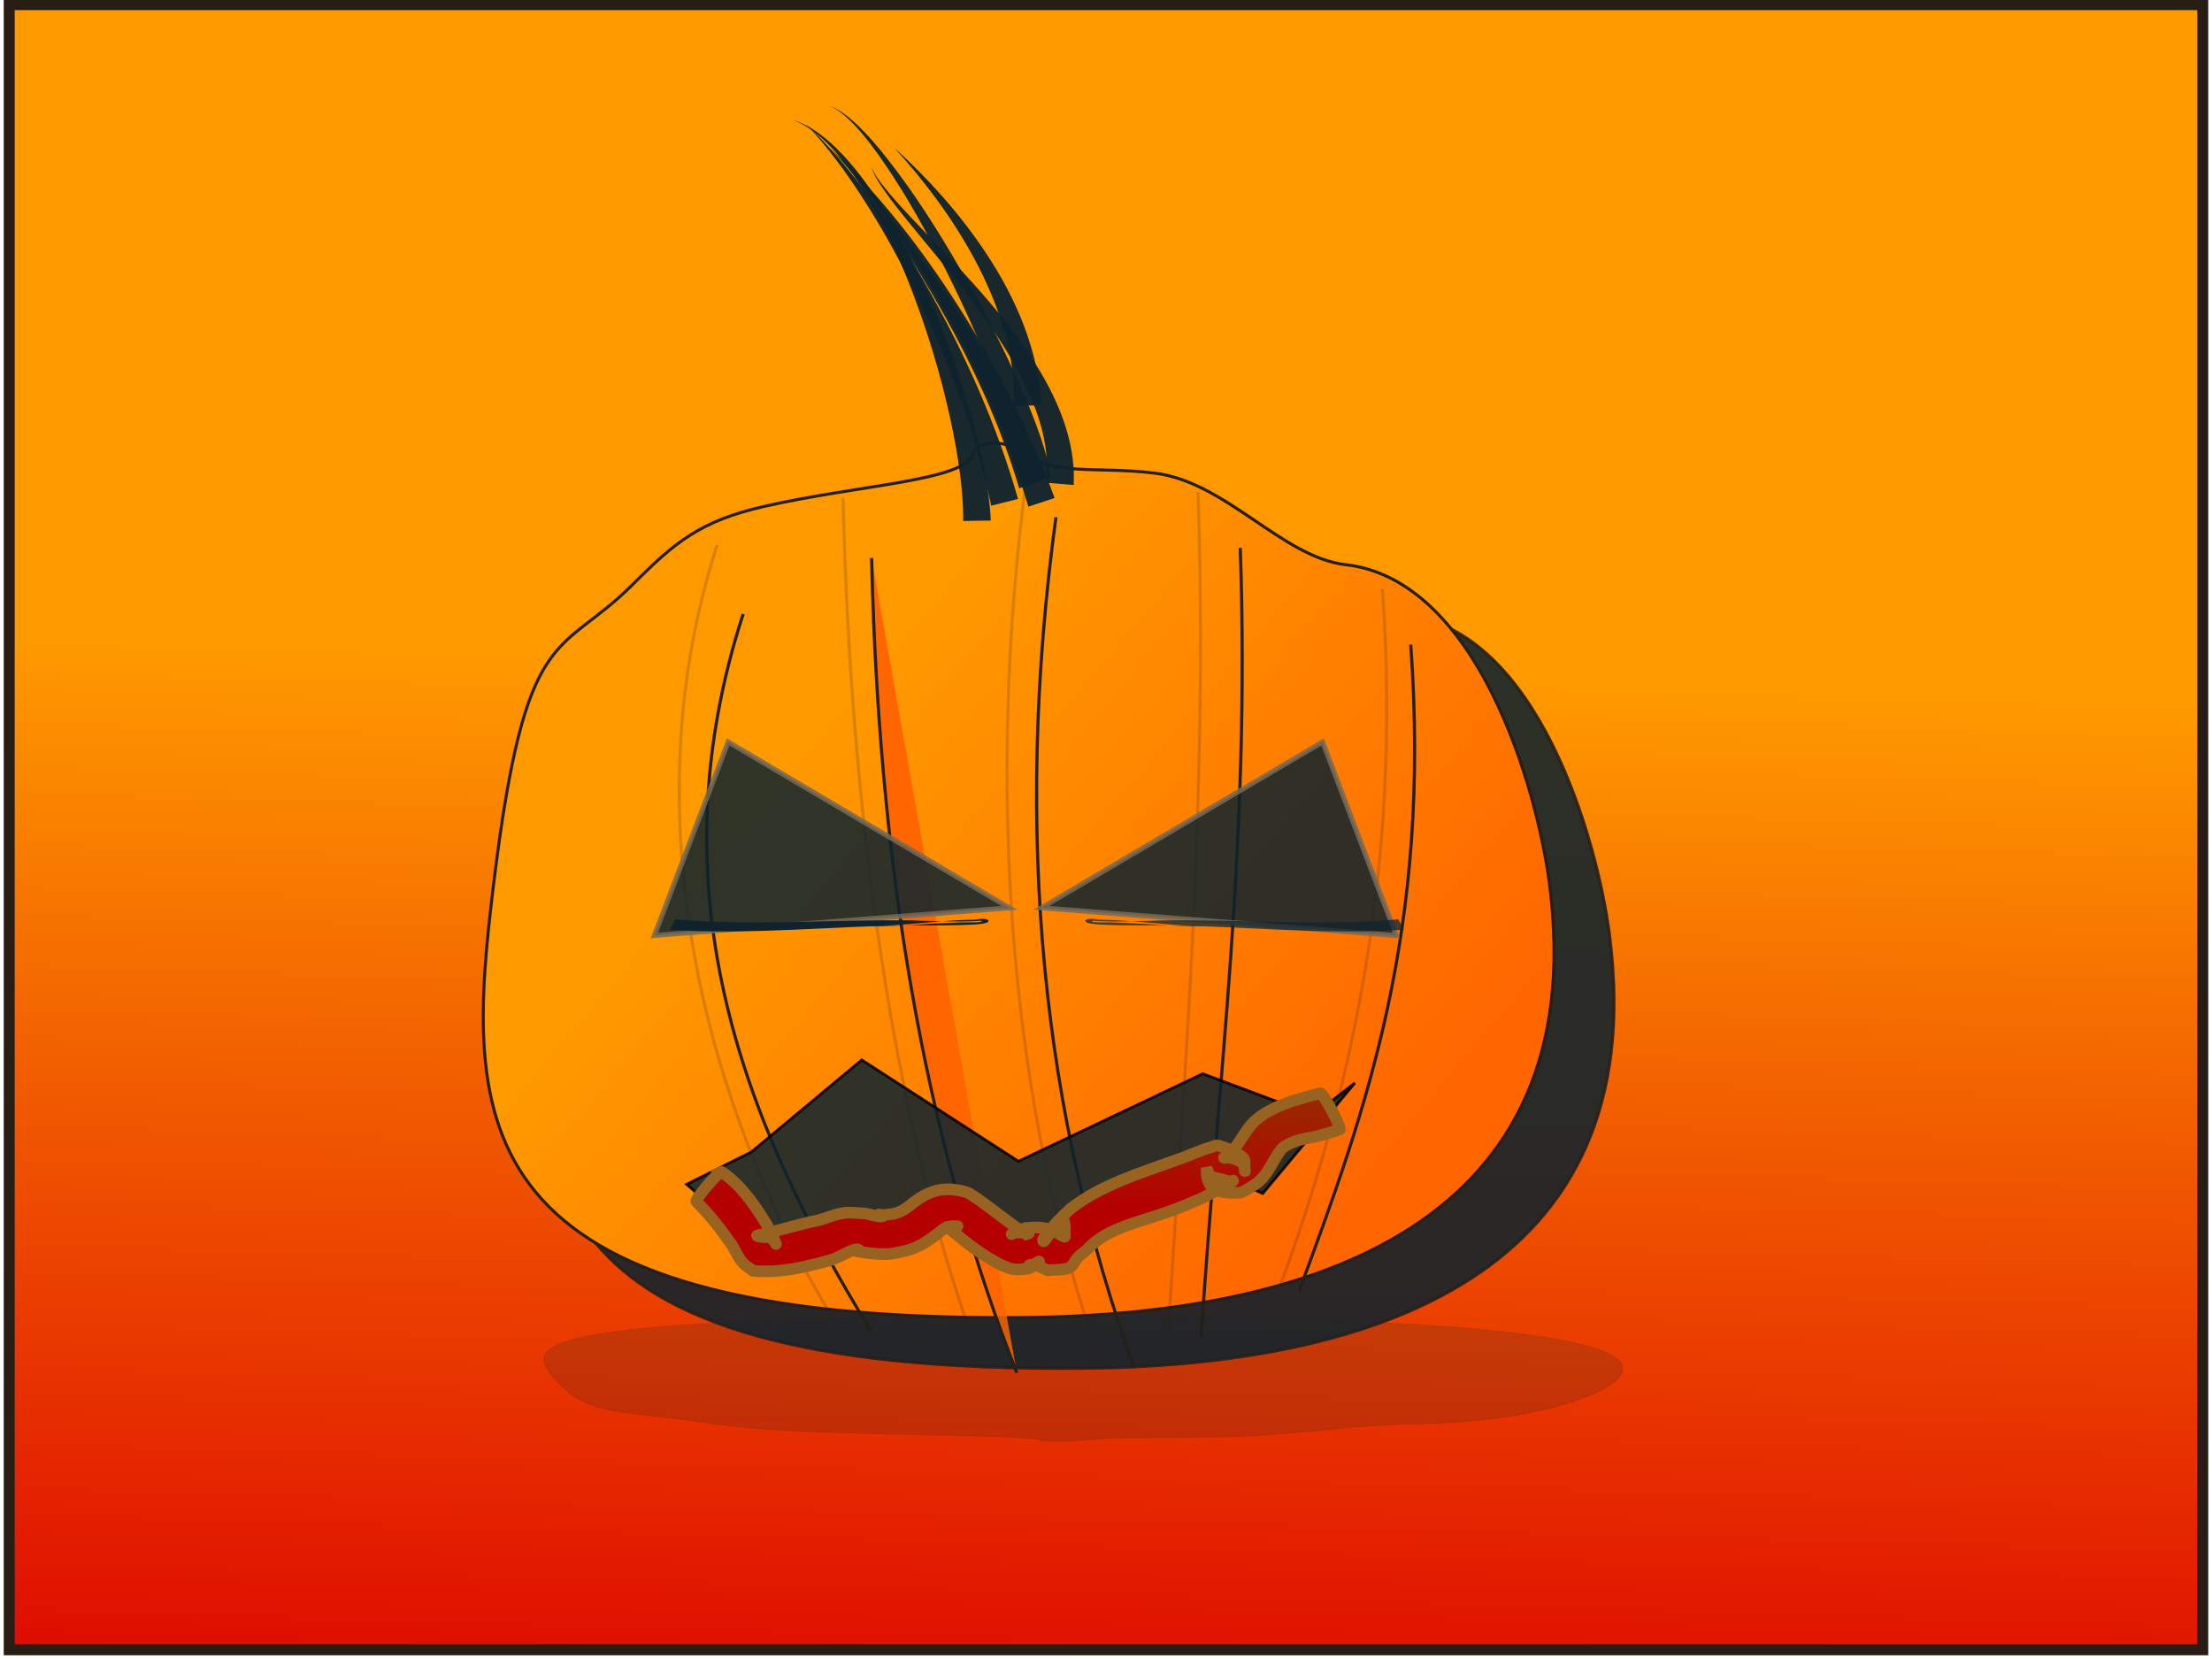 <?xml version="1.0" encoding="UTF-8"?>
<svg version="1.1" viewBox="0 0 800 600" xmlns="http://www.w3.org/2000/svg">
<defs>
<filter id="l" x="-.412" y="-.067" width="1.825" height="1.134">
<feGaussianBlur stdDeviation="5.925"/>
</filter>
<filter id="k" x="-1.161" y="-.055" width="3.322" height="1.11">
<feGaussianBlur stdDeviation="5.925"/>
</filter>
<filter id="j" x="-.489" y="-.051" width="1.977" height="1.102">
<feGaussianBlur stdDeviation="5.925"/>
</filter>
<filter id="i" x="-.328" y="-.053" width="1.656" height="1.107">
<feGaussianBlur stdDeviation="5.925"/>
</filter>
<filter id="h" x="-.289" y="-.061" width="1.578" height="1.121">
<feGaussianBlur stdDeviation="5.925"/>
</filter>
<filter id="g" x="-.141" y="-.802" width="1.282" height="2.603">
<feGaussianBlur stdDeviation="22.771"/>
</filter>
<filter id="f" x="-.125" y="-.45" width="1.249" height="1.9">
<feGaussianBlur stdDeviation="12.086"/>
</filter>
<filter id="a" x="-.032" y="-.303" width="1.063" height="1.606">
<feGaussianBlur stdDeviation="1.494"/>
</filter>
<linearGradient id="d" x1="530" x2="333.33" y1="431.67" y2="265" gradientTransform="translate(-21.667 -18.333)" gradientUnits="userSpaceOnUse">
<stop stop-color="#f60" offset="0"/>
<stop stop-color="#f90" offset="1"/>
</linearGradient>
<filter id="e">
<feGaussianBlur stdDeviation="5.049"/>
</filter>
<linearGradient id="c" x1="303.33" x2="305" y1="435" y2="355" gradientUnits="userSpaceOnUse">
<stop stop-color="#b50000" offset="0"/>
<stop stop-color="#804d00" offset="1"/>
</linearGradient>
<linearGradient id="b" x1="85" x2="73.333" y1="235" y2="630" gradientUnits="userSpaceOnUse">
<stop stop-color="#f90" offset="0"/>
<stop stop-color="#dc0000" offset="1"/>
</linearGradient>
</defs>
<rect x="3.333" y="1.667" width="793.33" height="595" rx="172.09" ry="0" fill="url(#b)" stroke="#281d14" stroke-width="3.967"/>
<path d="m582.09 338.24c15.73 122.92-85.5 155.74-190.96 156.6-203.79 1.67-201.4-70.74-190.95-156.6 11.667-95.895 23.603-81.683 50.485-108.67 15.155-15.212 24.424-22.839 47.284-28.058 35.314-8.062 72.845-9.159 75.906-19.249 1.65-5.439 12.921-4.154 17.283-0.633 11.333 9.148 26.049 5.191 48.012 7.804 25.895 3.081 46.213 30.507 69.255 33.133 47.542 5.418 69.206 80.632 73.691 115.67z" fill="#0e232e" filter="url(#e)" opacity=".727" stroke="#281e18" stroke-width="1.093"/>
<path d="m582.09 338.24c15.73 122.92-85.5 155.74-190.96 156.6-203.79 1.67-201.4-70.74-190.95-156.6 11.667-95.895 23.603-81.683 50.485-108.67 15.155-15.212 24.424-22.839 47.284-28.058 35.314-8.062 72.845-9.159 75.906-19.249 1.65-5.439 12.921-4.154 17.283-0.633 11.333 9.148 26.049 5.191 48.012 7.804 25.895 3.081 46.213 30.507 69.255 33.133 47.542 5.418 69.206 80.632 73.691 115.67z" fill="#0e232e" opacity=".727" stroke="#281e18" stroke-width="1.093"/>
<path d="m560.42 319.9c15.732 122.92-85.498 155.74-190.96 156.61-203.8 1.667-201.4-70.748-190.96-156.61 11.667-95.895 23.603-81.683 50.485-108.67 15.155-15.212 24.424-22.839 47.284-28.058 35.314-8.062 72.845-9.159 75.906-19.249 1.65-5.439 12.921-4.154 17.283-0.633 11.333 9.148 26.049 5.191 48.012 7.804 25.895 3.081 46.213 30.507 69.255 33.133 47.542 5.418 69.206 80.632 73.691 115.67z" fill="url(#d)" stroke="#281e18" stroke-width="1.093"/>
<path transform="matrix(1.212 0 0 1.105 -42.31 -19.191)" d="m295 453.33c-39.977-71.08-64.57-146.26-38.333-235" fill="none" filter="url(#h)" stroke="#281e18" stroke-width=".944"/>
<path transform="matrix(1.212 0 0 1.105 -42.31 -19.191)" d="m338.33 466.67c-24.56-68.65-40.95-153.65-43.33-266.67" fill="#f60" filter="url(#i)" stroke="#281e18" stroke-width=".944"/>
<path transform="matrix(1.212 0 0 1.105 -42.31 -19.191)" d="m373.33 465c-27.09-82.05-36.23-174.07-23.33-278.33" fill="none" filter="url(#j)" stroke="#281e18" stroke-width=".944"/>
<path transform="matrix(1.212 0 0 1.105 -42.31 -19.191)" d="m393.33 455c4.94-84.54 14.74-161.78 11.67-258.33" fill="none" filter="url(#k)" stroke="#281e18" stroke-width=".944"/>
<path transform="matrix(1.212 0 0 1.105 -47.31 -19.191)" d="m426.67 440c19.84-58.92 39.53-118.03 33.33-211.67" fill="none" filter="url(#l)" stroke="#281e18" stroke-width=".944"/>
<path d="m303.23 480.1c-48.47-78.57-75.66-184.92-43.85-283.02" fill="none" opacity=".181" stroke="#281e18" stroke-width="1.093"/>
<path d="m355.77 494.84c-29.78-75.89-47.99-189.84-50.87-314.78" fill="none" opacity=".181" stroke="#281e18" stroke-width="1.093"/>
<path d="m398.21 493c-32.85-90.7-42.27-207.42-26.63-322.68" fill="none" opacity=".181" stroke="#281e18" stroke-width="1.093"/>
<path d="m422.45 481.95c5.986-93.454 14.534-197.18 10.812-303.91" fill="none" opacity=".181" stroke="#281e18" stroke-width="1.093"/>
<path d="m462.87 465.36c24.053-65.131 44.601-148.81 37.081-252.32" fill="none" opacity=".181" stroke="#281e18" stroke-width="1.093"/>
<path d="m348.33 188.41 9.999-0.149c-0.275-6.142-1.146-12.123-2.253-17.95-1.343-7.105-3.064-14.093-5.017-20.976v-1e-5c-4.405-15.534-9.975-30.695-16.597-45.335l-1e-5 -1e-5c-6.255-13.848-13.439-27.417-22.589-39.56-3.719-4.937-7.801-9.653-12.503-13.666-3.764-3.217-7.998-6.025-12.707-7.438 4.615 1.695 8.588 4.718 12.106 8.1 4.387 4.225 8.095 9.089 11.463 14.165 8.285 12.492 14.489 26.215 19.839 40.228 1e-5 0 1e-5 1e-5 1e-5 1e-5 5.64 14.799 10.188 29.979 13.561 45.374h1e-5c1.493 6.818 2.745 13.657 3.611 20.506 0.708 5.644 1.189 11.231 1.087 16.701z" fill="#0e232e" fill-rule="evenodd" opacity=".956"/>
<path d="m358.48 182.89 9.698-2.441c-7.569-26.481-18.78-51.63-32.114-75.358-6.555-11.672-13.702-23.016-21.61-33.784v-6e-6c-6.88-9.381-14.34-18.383-22.79-26.31 7.927 8.452 14.728 17.844 20.954 27.567 7.145 11.163 13.473 22.811 19.199 34.733v1e-5c11.648 24.271 21.028 49.592 26.666 75.587z" fill="#0e232e" fill-rule="evenodd" opacity=".956"/>
<path d="m371.92 183.24 9.494-3.141c-8.952-24.351-20.803-47.437-34.644-69.083-13.39-20.963-28.72-40.794-46.77-57.687 16.892 18.052 30.698 38.657 42.54 60.192 12.221 22.245 22.3 45.599 29.379 69.712z" fill="#0e232e" fill-rule="evenodd" opacity=".956"/>
<path d="m378.35 174.58 9.965 0.836c0.315-6.54-0.59-12.96-2.319-19.017-1.82-6.388-4.462-12.402-7.544-18.061-6.566-12.047-14.969-22.729-23.801-32.786-8.147-9.287-16.784-18.004-25.178-26.926-3.218-3.421-6.404-6.854-9.328-10.513-2.01-2.526-4.02-5.097-5.15-8.12 0.908 3.098 2.746 5.875 4.577 8.537 2.669 3.89 5.623 7.583 8.589 11.235 7.739 9.534 15.719 18.861 23.056 28.577v1e-5c7.966 10.56 15.366 21.51 20.662 33.265 2.481 5.505 4.493 11.15 5.66 16.872 1.098 5.402 1.478 10.875 0.807 16.096z" fill="#0e232e" fill-rule="evenodd" opacity=".956"/>
<path d="m366.67 146.72 9.999-0.102c-1.191-20.369-9.422-39.114-20.223-55.309-9.391-14.125-20.741-26.702-33.11-37.973 11.271 12.369 21.299 25.834 29.116 40.371 8.931 16.673 15.019 35.048 14.218 53.013z" fill="#0e232e" fill-rule="evenodd" opacity=".956"/>
<path d="m370.01 173.72 9.971-0.767c-0.59-5.31-2.05-10.173-3.599-14.704-2.148-6.389-4.68-12.567-7.357-18.614-6.55-14.811-14.054-29.117-22.135-43.029v-7e-6c-7.769-13.385-16.072-26.537-25.611-38.729v-6e-6c-3.603-4.607-7.396-9.115-11.678-13.112-1.611-1.504-3.3-2.938-5.127-4.17-1.392-0.94-2.876-1.781-4.478-2.259 1.568 0.579 2.973 1.503 4.291 2.518 1.727 1.331 3.297 2.849 4.794 4.434 3.979 4.216 7.424 8.893 10.706 13.682 0 1e-6 1e-5 2e-6 1e-5 3e-6 8.676 12.669 16.029 26.166 22.884 39.91v7e-6c7.116 14.276 13.605 28.831 19.076 43.702 2.234 6.075 4.291 12.163 5.921 18.296 1.169 4.478 2.211 8.769 2.342 12.841z" fill="#0e232e" fill-rule="evenodd" opacity=".956"/>
<path d="m368.6 176.6 9.471-3.208c-8.69-22.81-20.5-44.09-33.92-64.07-11.38-16.941-23.93-32.873-35.82-49.32 10.612 17.296 21.963 34.182 31.912 51.734 11.739 20.71 21.698 42.374 28.352 64.87z" fill="#0e232e" fill-rule="evenodd" opacity=".956"/>
<path transform="matrix(1.007 0 0 .662 -1.025 148.54)" d="m582.09 528.6c15.732-26.492-85.498-33.566-190.96-33.752-203.8-0.359-201.4 15.248-190.96 33.752 11.667 20.668 23.603 17.605 50.485 23.42 15.155 3.279 24.424 4.922 47.284 6.047 35.314 1.737 72.845 1.974 75.906 4.149 1.65 1.172 12.921 0.895 17.283 0.136 11.333-1.972 26.049-1.119 48.012-1.682 25.895-0.664 46.213-6.575 69.255-7.141 47.542-1.168 69.206-17.378 73.691-24.929z" fill="#0e232e" filter="url(#g)" opacity=".41" stroke="#281e18" stroke-width=".507"/>
<path d="m236.67 338.33 26.667-70 101.67 60z" fill="#0e232e" opacity=".859" stroke="#766a59" stroke-width="1.8"/>
<path d="m271.67 416.67 40-33.333 56.66 36.66 66.67-31.67 40 15 15-11.667-33.333 40-25-11.667-45 36.667-40-15-73.333 8.333-25-21.667z" fill="#0e232e" opacity=".859" stroke="#000" stroke-width="1px"/>
<path d="m261 423.83c6.696 4.543 11.358 11.124 15.558 17.9 1.725 2.544 2.808 5.427 4.088 8.199 0.058 0.126-0.035-0.289-0.121-0.397-0.573-0.719-1.223-1.372-1.835-2.058-1.603-0.155-3.307 0.117-4.809-0.464-0.647-0.25 1.314-0.447 1.983-0.629 1.203-0.327 2.425-0.58 3.631-0.897 4.589-1.208 9.146-2.48 13.76-3.597 4.581-0.558 8.933-3.261 13.6-3.32 2.016-0.025 4.027 0.213 6.04 0.32 1.336 0.137 5.169 1.486 6.41 0.964 0.581-0.244-2.03 0.308-1.867-0.301 0.17-0.637 1.318-0.042 1.974-0.099 0.678-0.059 1.351-0.165 2.027-0.248 3.376-0.18 5.686-1.648 8.224-3.712 6.074-4.87 11.543-6.614 19.466-4.436 1.62 0.445 2.925 1.654 4.388 2.481 5.933 4.214 11.532 8.877 17.626 12.869 1.635-0.525 2.213-0.665-4.267-0.632-0.388 2e-3 -0.682 0.37-1.019 0.564-0.108 0.062 0.225-0.108 0.334-0.169 3.158-1.767 1.364-1.028 4.846-2.057 4.235-0.334 6.997-0.344 10.664 1.409 1.147 0.548 2.146 1.441 3.37 1.788 0.098 0.028 6e-3 -0.205 9e-3 -0.307 0.966-15.463-7.439 4.357-7.843 1.712-0.139-0.91 0.949-1.58 1.479-2.333 2.478-3.519 5.378-6.354 8.521-9.277 11.364-8.773 25.371-12.858 38.671-17.737 3.966-1.272 7.733-3.224 11.751-4.356 1.018-0.287 2.089-1 3.097-0.683 3.131 0.984 6.354 2.229 8.797 4.42 1.012 0.908 0.418 2.687 0.627 4.031 0.034 2.918 0.474-1.486-1.183-2.471-5.489-3.262-8.405-0.083-4.71-2.63 2.947-2.609 4.727-6.214 7.002-9.382 3.785-5.247 9.64-7.689 15.484-9.901 3.526-1.093 7.087-2.062 10.649-3.025 0.928-0.498 7.973 12.631 7.045 13.129-3.534 1.132-7.052 2.386-10.731 2.972-3.362 0.553-7.685 1.712-10.249 4.059-3.268 4.206-4.879 9.621-9.499 12.774-0.822 0.529-4.453 3.043-5.579 3.069-8.041 0.185-12.256-0.712-12.027-8.994 1.617 4.461 0.366 2.521 8.809 5.091 0.275 0.084 0.973-0.608 0.72-0.472-0.706 0.379-1.396 0.788-2.081 1.204-1.221 0.74-2.395 1.56-3.638 2.263-1.768 0.999-3.593 1.892-5.389 2.838-5.951 2.528-7.85 3.455-14.095 5.592-7.448 2.549-15.294 4.346-22.089 8.487-4.49 3.242-1.763 1.063-5.736 4.751-1.056 0.981-2.29 1.775-3.259 2.843-1.02 1.125-1.499 2.925-2.899 3.513-2.401 1.008-5.17 0.64-7.754 0.96-1.438-0.553-3.072-1.541-4.586-1.919-1.156-0.289-4.531 0.266 1.251-0.281-0.029-0.338 0.385-1.147 0.072-1.015-2.16 0.909-1.45 2.274-4.424 2.631-5.054 0.606-5.626 0.071-9.185-1.34-6.755-3.433-12.46-7.913-18.256-12.742-2.47-1.856-1.506-0.681 2.398-1.253 0.456-0.067-0.92-0.097-1.381-0.08-1.85 0.068-3.309 0.657-4.708 1.893-3.943 3.099-8.085 6.127-13.103 7.146-1.438 0.316-4.463 1.044-5.881 1.076-4.569 0.102-8.617-0.468-12.992-1.364 0.848-0.018 1.713 0.118 2.544-0.054 0.256-0.053-0.477-0.216-0.715-0.323-0.336 0.037-0.687 6e-3 -1.007 0.113-3.016 1.006-5.711 2.969-8.787 3.835-9.313 2.578-18.069 4.687-27.81 3.848-1.1-0.821-2.293-1.532-3.301-2.464-2.383-2.203-3.484-6.171-5.645-8.565-3.419-5.027-7.325-9.691-11.582-14.032-0.758-0.646 8.371-11.369 9.13-10.724z" fill="url(#c)" filter="url(#f)" stroke="#986221" stroke-width="4.2"/>
<path transform="matrix(1.019 0 0 .386 -2.754 207)" d="m242.43 325.1-1.974 9.803c14.706 2.446 29.349 1.583 43.527-0.02 14.128-1.567 27.962-3.844 41.852-4.292-0.033-7e-3 0.047 6.5e-4 0.238 5e-3h1e-5c0.297 9e-3 0.597 0.018 0.898 0.027 1.024 0.03 2.049 0.055 3.075 0.074 3.031 0.057 6.072 0.066 9.116-0.014 2.997-0.076 6.071-0.201 9.14-0.707 1.016-0.156 2.144-0.381 3.276-0.87 0-1e-5 1e-5 -1e-5 1e-5 -1e-5 0.368-0.143 0.807-0.4 1.251-0.817 0.388-0.344 0.644-0.901 0.691-1.621 0.136-0.586-0.277-1.342-1.293-1.981-0.856-0.179-1.438-0.084-1.708 0.088-0.935 0.279-1.435 0.695-1.669 0.637-6.608 0.219-12.975 1.698-19.257 3.138-6.314 1.441-12.63 2.908-19.102 3.118 6.472 0.21 12.952-0.848 19.343-1.882 6.367-1.024 12.738-2.08 19.017-1.862h1e-5c1.203-0.058 2.001-0.473 2.441-0.613 0.298-1e-3 0.335-0.086 0.039-0.068-0.483-0.452-0.71-0.554-0.574-0.575 0.047-0.253 0.057-0.371 0.111-0.39-0.016 0.032-0.164 0.071-0.389 0.175 0 1e-5 0 1e-5 -1e-5 1e-5 -0.725 0.281-1.609 0.372-2.585 0.483-2.839 0.288-5.748 0.208-8.712 0.1-2.971-0.114-5.944-0.317-8.921-0.565-1.006-0.084-2.011-0.174-3.018-0.269-0.295-0.028-0.592-0.056-0.892-0.085-0.06-0.012-0.231-0.03-0.516-0.038-14.279-0.449-28.468 0.929-42.422 1.576-14.011 0.619-27.969 0.582-40.983-2.555z" fill="#0e232e" fill-rule="evenodd" filter="url(#a)"/>
<path d="m505 338.33-26.667-70-101.67 60z" fill="#0e232e" opacity=".859" stroke="#766a59" stroke-width="1.8"/>
<path transform="matrix(-1.019 0 0 .386 752.75 207)" d="m242.43 325.1-1.974 9.803c14.706 2.446 29.349 1.583 43.527-0.02 14.128-1.567 27.962-3.844 41.852-4.292-0.033-7e-3 0.047 6.5e-4 0.238 5e-3h1e-5c0.297 9e-3 0.597 0.018 0.898 0.027 1.024 0.03 2.049 0.055 3.075 0.074 3.031 0.057 6.072 0.066 9.116-0.014 2.997-0.076 6.071-0.201 9.14-0.707 1.016-0.156 2.144-0.381 3.276-0.87 0-1e-5 1e-5 -1e-5 1e-5 -1e-5 0.368-0.143 0.807-0.4 1.251-0.817 0.388-0.344 0.644-0.901 0.691-1.621 0.136-0.586-0.277-1.342-1.293-1.981-0.856-0.179-1.438-0.084-1.708 0.088-0.935 0.279-1.435 0.695-1.669 0.637-6.608 0.219-12.975 1.698-19.257 3.138-6.314 1.441-12.63 2.908-19.102 3.118 6.472 0.21 12.952-0.848 19.343-1.882 6.367-1.024 12.738-2.08 19.017-1.862h1e-5c1.203-0.058 2.001-0.473 2.441-0.613 0.298-1e-3 0.335-0.086 0.039-0.068-0.483-0.452-0.71-0.554-0.574-0.575 0.047-0.253 0.057-0.371 0.111-0.39-0.016 0.032-0.164 0.071-0.389 0.175 0 1e-5 0 1e-5 -1e-5 1e-5 -0.725 0.281-1.609 0.372-2.585 0.483-2.839 0.288-5.748 0.208-8.712 0.1-2.971-0.114-5.944-0.317-8.921-0.565-1.006-0.084-2.011-0.174-3.018-0.269-0.295-0.028-0.592-0.056-0.892-0.085-0.06-0.012-0.231-0.03-0.516-0.038-14.279-0.449-28.468 0.929-42.422 1.576-14.011 0.619-27.969 0.582-40.983-2.555z" fill="#0e232e" fill-rule="evenodd" filter="url(#a)" opacity=".859"/>
</svg>
